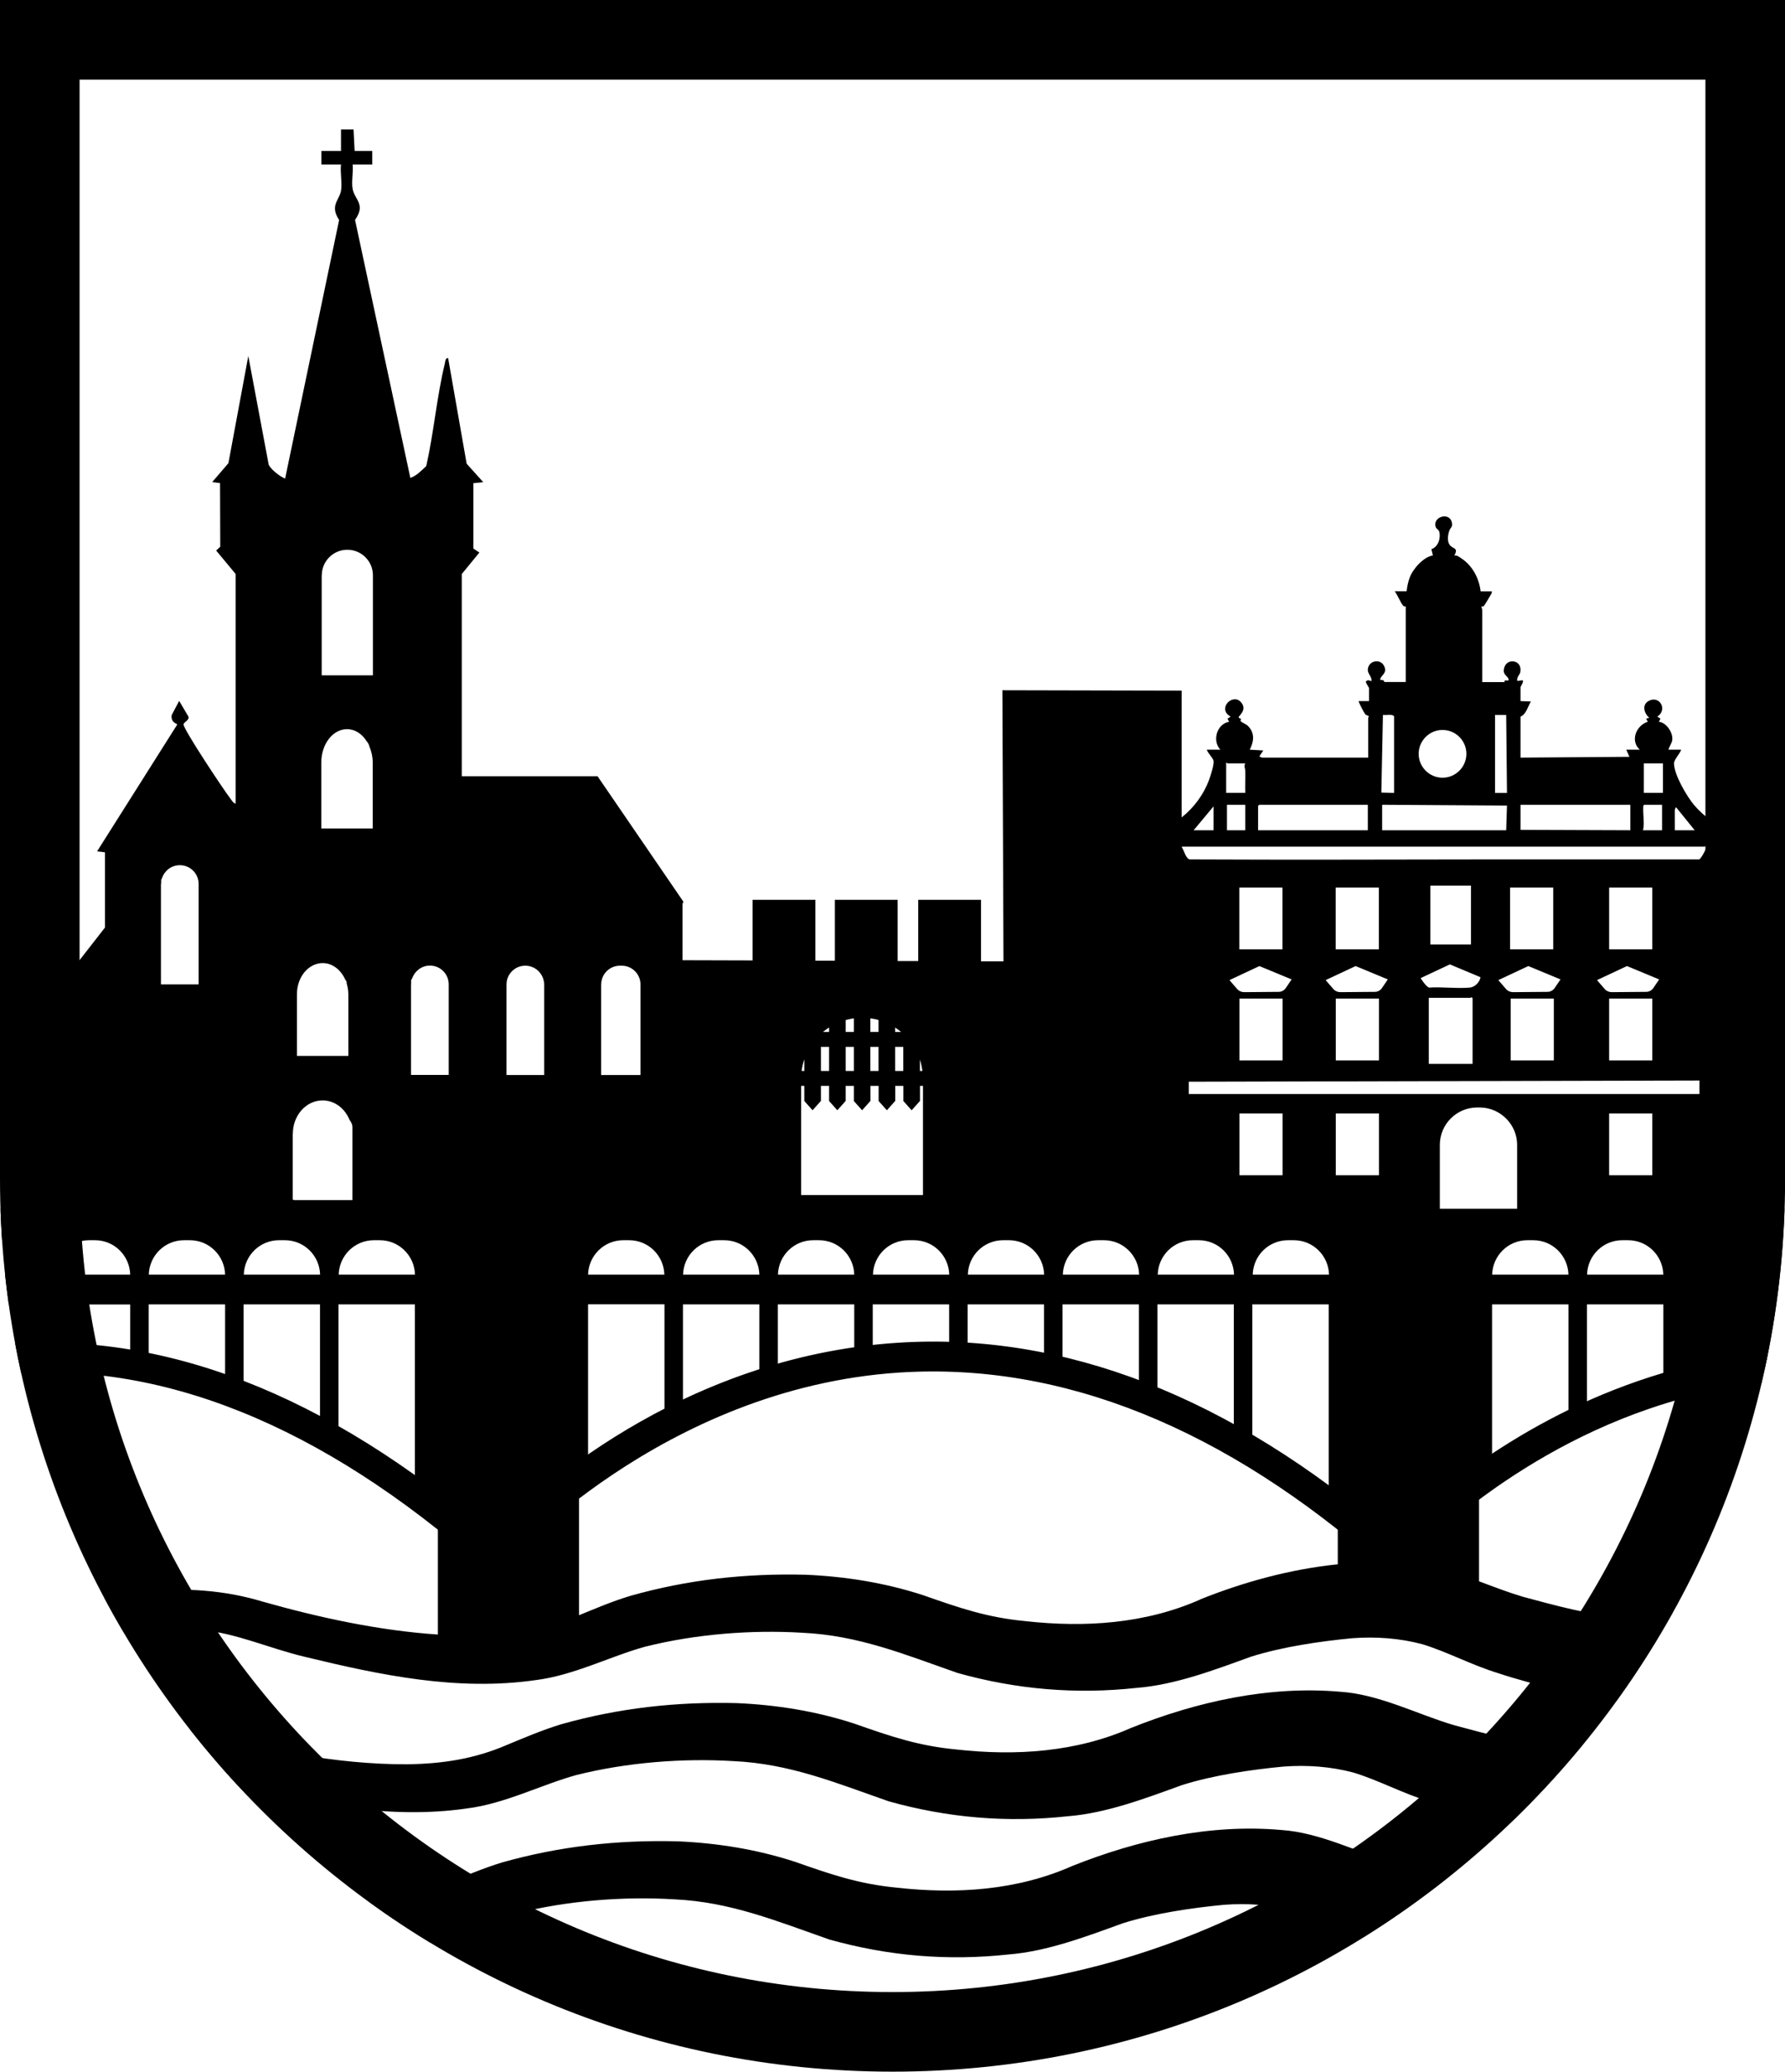 <?xml version="1.0" encoding="UTF-8"?> <svg xmlns="http://www.w3.org/2000/svg" xmlns:xlink="http://www.w3.org/1999/xlink" id="Vrstva_2" viewBox="0 0 179.45 208.2"><defs><style>.cls-1{fill:none;}.cls-2{clip-path:url(#clippath);}</style><clipPath id="clippath"><path class="cls-1" d="M0,0h179.45v118.47c0,49.52-40.21,89.73-89.73,89.73h0C40.21,208.2,0,168,0,118.47V0H0Z"></path></clipPath></defs><g id="Vrstva_1-2"><g class="cls-2"><path d="M240.81,128.1h-13.05v-6.62h-55.39c-.11-11.52-.13-23.08,0-34.59.09-.63,1.54-2.42,1.86-3.18.04-.1.08-.18.06-.3-1.5-.22-2.99-1.35-3.96-2.48-.74-.87-2.03-3.07-2.04-4.2,0-.41.6-.97.72-1.39h-1.28c.08-.31.33-.62.38-.94.12-.73-.57-1.79-1.34-1.86l.16-.32-.32-.2c1.09-.7.2-2.22-.91-1.55-.66.4-.4,1.25.11,1.67l-.32.08.16.32c-1.15.35-1.8,1.91-.8,2.8h-1.36l.32.72-10.95.08v-4.12c.55-.21.75-1.02,1.04-1.52l-1.04-.04v-1.4c0-.07.32-.49.24-.68-.38-.05-.74.29-.52-.32.06-.18.22-.29.26-.53.22-1.2-1.29-1.43-1.6-.48-.26.8.36.86.42,1.22.05.24-.28.04-.39.14-.04.03,0,.14-.02.14h-2.24v-7.24c0-.08-.1-.35-.08-.36.02-.02.15.04.25-.05.05-.05.71-1.14.75-1.23.03-.08.06-.14.04-.24h-1.12c-.15-1.3-.82-2.58-1.93-3.31-.23-.15-.41-.33-.71-.29.44-.83-.15-.63-.48-1.08-.27-.38-.17-1.04-.01-1.46.11-.29.33-.3.24-.76-.22-1.13-1.96-.6-1.63.42.06.2.3.3.35.45.19.65-.08,1.56-.78,1.79l.15.63c-.94.15-1.99,1.33-2.32,2.2-.17.44-.27.93-.32,1.4h-1.2c.27.33.61,1.21.87,1.47.1.1.24.04.24.05v7.6h-2.16s.03-.25-.4-.2c-.04-.46.78-.62.38-1.42-.37-.75-1.55-.55-1.63.34-.04.47.44.74.36,1.2-.19-.09-.41-.16-.56.04,0,.15.32.61.32.64v1.32h-1.04c-.05.05.56,1.21.65,1.31.12.14.3.13.36.21.04.05-.05.11-.05.12v4.04h-10.67s-.24-.09-.28-.12l.4-.6-1.36-.08c.4-.78.53-1.61-.12-2.32-.25-.27-.58-.35-.77-.52-.1-.09.03-.21,0-.26-.03-.04-.21-.06-.23-.14-.04-.14.89-.72.28-1.48-.84-1.07-2.51.62-1.08,1.4l-.32.2.16.32c-1.23.21-1.72,1.9-.88,2.8h-1.36c.12.38.52.7.66,1.06.13.35-.29,1.58-.44,2-.52,1.41-1.51,2.78-2.75,3.75v-12.74s-18.02-.04-18.02-.04l.11,27.24h-2.26v-6.18h-6.31v6.15h-2.07v-6.15h-6.31v6.12h-1.96v-6.12h-6.31v6.09l-7.05-.02v-5.73h.07v-.18l-8.61-12.58h-13.65v-20.32l1.77-2.16-.6-.4v-6.57s.99-.1.99-.1l-1.67-1.86-1.86-10.61c-.28-.05-.29.35-.33.54-.81,3.31-1.11,6.96-1.87,10.31-.56.52-.97.97-1.6,1.19l-5.56-25.93c1.11-1.57-.04-2.02-.24-3.11-.14-.73.08-1.69,0-2.45h1.97s0-1.37,0-1.37h-1.77s-.11-2.16-.11-2.16h-1.26s0,2.16,0,2.16h-1.97s0,1.37,0,1.37h1.97c-.1.81.14,1.87,0,2.64-.18.96-1.15,1.48-.19,2.93l-5.43,25.99c-.57-.23-1.46-.96-1.65-1.4l-2.05-10.92-2,10.77-1.63,1.9.79.1.02,6.4-.41.38,1.96,2.36v23.07c-.26-.05-.4-.33-.55-.53-.59-.74-4.74-6.99-4.69-7.43.02-.22.56-.4.51-.75l-.95-1.61-.75,1.42c-.12.78.56.87.56.95l-8.06,12.75.79.1v7.56s-2.62,3.36-2.62,3.36v24.9h-43.45v6.62h-13.23v3h13.23v24.84s11.69-14.87,31.42-18.77v-6.07H3.55v5.18c.61-.02,1.24-.03,1.86-.03v-5.15h7.68v5.75c.62.1,1.24.2,1.86.32v-6.08h7.68v8.14c.62.21,1.24.44,1.86.67v-8.81h7.68v12.28c.62.33,1.24.66,1.86,1.01v-13.29h7.68v18.18c.77.54,1.54,1.11,2.31,1.69v13.31c-5.94-.4-11.93-1.7-17.65-3.32-7.59-2.29-16.02-1.06-23.21,1.9l1.25,3.2c5.04-1.87,10.37-2.83,15.69-2.26,3.66.32,6.97,1.88,10.59,2.73,7.56,1.83,15.28,3.46,23.16,2.33,3.84-.48,7.46-2.38,11.01-3.36,5.07-1.27,10.67-1.71,15.79-1.4,5.66.26,10.26,2.17,15.61,4.04,5.92,1.66,11.9,2.17,18.02,1.5,3.86-.3,7.86-1.82,11.47-3.13,3.17-1,6.94-1.55,10.19-1.86,2.4-.18,4.78,0,7.04.6,2.54.77,4.93,2.09,7.69,2.93,1.71.58,3.89,1.13,5.65,1.62,8.28,2.6,17.76.86,24.88-3.95l-4.95-7.44c-3.96,2.71-8.41,4.37-13.13,4.14-3.11-.18-6.92-1.23-10.03-2.07-1.42-.42-2.9-.99-4.4-1.55v-9.95c.42-.31.85-.62,1.31-.93v-16.95h7.68v12.34c.61-.31,1.23-.61,1.86-.91v-11.43h7.68v8.42c15.54-4.86,36.77-4.27,60.53,16.42v-24.84h13.05v-3ZM126.61,97.09l3.24,1.34-.59.87c-.16.23-.42.38-.7.38l-3.48.03c-.27,0-.53-.11-.71-.32l-.77-.89,3.01-1.41ZM124.59,95.41v-6.21h4.34v6.21h-4.34ZM128.94,100.36v6.21h-4.34v-6.21h4.34ZM170.85,108.59v1.36h-51.34v-1.24l51.34-.12ZM136.29,97.09l3.23,1.34-.59.87c-.16.23-.42.38-.7.38l-3.48.03c-.27,0-.53-.11-.71-.32l-.77-.89,3.01-1.41ZM134.28,95.41v-6.21h4.34v6.21h-4.34ZM138.63,100.36v6.21h-4.34v-6.21h4.34ZM145.76,96.92l3.08,1.29c-.08.5-.57,1-1.08,1.04-1.29.12-2.77-.09-4.08,0-.22,0-.88-.9-.84-.96l2.92-1.37ZM143.8,94.92v-5.92h4.08v5.92h-4.08ZM148.04,100.32v6.6h-4.4v-6.64h4.2s.09-.14.2.04ZM153.65,97.09l3.23,1.34-.59.87c-.16.23-.42.38-.7.38l-3.48.03c-.27,0-.53-.11-.71-.32l-.77-.89,3.01-1.41ZM151.81,95.41v-6.21h4.34v6.21h-4.34ZM156.21,100.36v6.21h-4.34v-6.21h4.34ZM163.57,97.09l3.23,1.34-.59.87c-.16.23-.42.38-.7.38l-3.48.03c-.27,0-.53-.11-.71-.32l-.77-.89,3.01-1.41ZM161.77,95.41v-6.21h4.34v6.21h-4.34ZM166.11,100.36v6.21h-4.34v-6.21h4.34ZM166.11,111.9v6.21h-4.34v-6.21h4.34ZM138.63,118.11h-4.34v-6.21h4.34v6.21ZM128.94,111.9v6.21h-4.34v-6.21h4.34ZM18.5,124.64h.59c1.93,0,3.49,1.54,3.54,3.46h-7.67c.05-1.92,1.61-3.46,3.54-3.46ZM28.05,124.64h.59c1.93,0,3.49,1.54,3.54,3.46h-7.67c.05-1.92,1.61-3.46,3.54-3.46ZM37.59,124.64h.59c1.93,0,3.49,1.54,3.54,3.46h-7.67c.05-1.92,1.61-3.46,3.54-3.46ZM62.66,124.64h.59c1.93,0,3.49,1.54,3.54,3.46h-7.67c.05-1.92,1.61-3.46,3.54-3.46ZM72.21,124.64h.59c1.93,0,3.49,1.54,3.54,3.46h-7.67c.05-1.92,1.61-3.46,3.54-3.46ZM81.75,124.64h.59c1.93,0,3.49,1.54,3.54,3.46h-7.67c.05-1.92,1.61-3.46,3.54-3.46ZM91.3,124.64h.59c1.93,0,3.49,1.54,3.54,3.46h-7.67c.05-1.92,1.61-3.46,3.54-3.46ZM100.84,124.64h.59c1.93,0,3.49,1.54,3.54,3.46h-7.67c.05-1.92,1.61-3.46,3.54-3.46ZM110.39,124.64h.59c1.93,0,3.49,1.54,3.54,3.46h-7.67c.05-1.92,1.61-3.46,3.54-3.46ZM119.93,124.64h.59c1.93,0,3.49,1.54,3.54,3.46h-7.67c.05-1.92,1.61-3.46,3.54-3.46ZM129.48,124.64h.59c1.93,0,3.49,1.54,3.54,3.46h-7.67c.05-1.92,1.61-3.46,3.54-3.46ZM153.55,124.64h.59c1.93,0,3.49,1.54,3.54,3.46h-7.67c.05-1.92,1.61-3.46,3.54-3.46ZM163.09,124.64h.59c1.93,0,3.49,1.54,3.54,3.46h-7.67c.05-1.92,1.61-3.46,3.54-3.46ZM148.69,121.48h0s-3.94,0-3.94,0v-6.42c0-2.08,1.69-3.76,3.76-3.76h.24c1.07,0,2.03.45,2.72,1.17.01.01.02.02.03.03.63.67,1.02,1.57,1.02,2.56v6.42h-3.82ZM168.37,81.4s.09-.36.16-.24l1.84,2.28h-2v-2.04ZM165.26,76.72h1.92v2.96h-1.92v-2.96ZM165.21,81.05c0-.09-.01-.11.08-.17h1.8v2.56h-1.92c.06-.21.08-.46.08-.68,0-.57-.08-1.15-.05-1.71ZM152.86,80.88h11.04v2.56l-11.04-.04v-2.52ZM150.3,71.85h1.12l.08,7.84h-1.2v-7.84ZM145.02,73.36c1.33,0,2.4,1.08,2.4,2.4s-1.08,2.4-2.4,2.4-2.4-1.08-2.4-2.4,1.08-2.4,2.4-2.4ZM151.5,80.96l-.08,2.48h-12.47v-2.56l12.55.08ZM139.03,71.85c.36.05.84-.12,1.12.12v7.72l-1.28-.04.16-7.79ZM126.47,81l.12-.12h10.92v2.56h-11.03v-2.44ZM123.27,76.64c.06-.02.1.08.12.08h1.8c-.17.26,0,.49,0,.76.03.73-.03,1.47,0,2.2h-1.92v-3.04ZM125.19,80.88v2.56h-1.84v-2.56h1.84ZM122,81.04v2.4h-2l2-2.4ZM118.82,85.09h52.55s.27-.2.2.04c-.06.21-.57,1.21-.76,1.24-6.96.01-13.92-.01-20.88,0-10.09.01-20.2.05-30.31,0-.4-.05-.58-.89-.81-1.24v-.04ZM92.48,106.5c.12.36.2.74.25,1.13h-.25v-1.13ZM89.99,103.27c.21.14.41.28.6.44h-.6v-.44ZM89.99,105.21h.82v2.42h-.82v-2.42ZM87.5,102.34c.28.04.56.09.82.17v1.2h-.82v-1.37ZM87.5,105.21h.82v2.42h-.82v-2.42ZM85.02,102.51c.27-.07.54-.13.82-.17v1.37h-.82v-1.2ZM85.02,105.21h.82v2.42h-.82v-2.42ZM83.35,103.26v.45h-.62c.2-.16.4-.31.62-.45ZM82.53,105.21h.82v2.42h-.82v-2.42ZM80.86,106.46v1.17h-.27c.05-.4.14-.8.27-1.17ZM80.54,109.13h.32v1.52l.83.93.84-.94v-1.51h.82v1.52l.83.93.84-.94v-1.51h.82v1.52l.83.93.84-.94v-1.51h.82v1.52l.83.93.84-.94v-1.51h.82v1.52l.83.93.84-.94v-1.51h.3v10.97h-12.25v-10.97ZM60.44,98.94c0-1.05.85-1.89,1.89-1.89h.17c1.05,0,1.89.85,1.89,1.89v9.1h-3.96v-9.1ZM50.92,98.94c0-1.05.85-1.89,1.89-1.89.8,0,1.48.5,1.76,1.2.02.05.03.1.05.15.05.17.09.35.09.54v9.1h-3.79v-9.1ZM41.33,98.94v-.42s.05-.12.12-.23c.27-.73.96-1.25,1.77-1.25,1.05,0,1.89.85,1.89,1.89v9.1h-3.79v-9.1ZM32.35,57.82c0-1.42,1.15-2.57,2.57-2.57s2.57,1.15,2.57,2.57v10.05h-5.15v-10.05ZM32.3,76.63c0-1.85,1.16-3.35,2.59-3.35.8,0,1.5.47,1.97,1.21.14.16.23.34.28.54.2.48.33,1.02.33,1.61v6.62h-5.17v-6.62ZM29.85,99.92c0-1.73,1.16-3.13,2.59-3.13.98,0,1.82.67,2.26,1.64.09.13.15.23.15.28v.12c.1.34.17.71.17,1.09v6.2h-5.17v-6.2ZM29.44,113.94c0-1.85,1.34-3.35,2.99-3.35,1.21,0,2.24.8,2.71,1.96.18.24.29.48.29.7v7.36h-5.89v-.04h-.11v-6.63ZM16.19,88.85s0-.08.01-.12v-.23c0-.08.04-.18.1-.28.26-.74.95-1.27,1.78-1.27,1.05,0,1.89.85,1.89,1.89v10.09h-3.79v-10.09ZM8.96,124.64h.59c1.93,0,3.49,1.54,3.54,3.46h-7.67c.05-1.92,1.61-3.46,3.54-3.46ZM-.59,124.64H0c1.93,0,3.49,1.54,3.54,3.46h-7.67c.05-1.92,1.61-3.46,3.54-3.46ZM120.66,160.75c-5.51,2.44-11.6,2.84-17.59,2.17-3.79-.36-6.56-1.3-10.25-2.6-3.87-1.26-7.85-1.89-11.84-2.06-6.07-.15-11.84.49-17.6,2.12-1.83.55-3.58,1.3-5.17,1.95v-13.48c.3-.22.6-.44.91-.67v-17.1h7.68v12.29c.61-.33,1.23-.65,1.86-.96v-11.32h7.68v8.11c.61-.21,1.23-.41,1.86-.6v-7.51h7.68v5.73c.61-.1,1.23-.19,1.86-.27v-5.46h7.68v5.06c.62.01,1.24.03,1.86.06v-5.12h7.68v6.06c.62.12,1.24.25,1.86.39v-6.45h7.68v8.74c.62.23,1.24.47,1.86.72v-9.46h7.68v13.1c.62.34,1.24.69,1.86,1.06v-14.16h7.68v19.19c.3.22.61.45.91.68v6.25c-4.77.49-9.47,1.78-13.86,3.54Z"></path><path d="M156.18,175.44c-3.11-.18-6.92-1.23-10.03-2.07-3.58-1.05-7.49-3.1-11.41-3.35-7.16-.63-14.44,1-21.02,3.63-5.51,2.44-11.6,2.84-17.59,2.17-3.79-.36-6.56-1.3-10.25-2.6-3.87-1.26-7.86-1.89-11.84-2.06-6.07-.15-11.84.5-17.6,2.12-1.94.59-3.8,1.39-5.47,2.08-3.29,1.42-6.5,1.9-10.05,1.95-7.18.02-14.51-1.49-21.47-3.46-7.58-2.29-16.02-1.06-23.21,1.9l1.25,3.2c5.04-1.87,10.37-2.83,15.69-2.26,3.66.32,6.97,1.88,10.59,2.73,7.56,1.83,15.28,3.46,23.16,2.33,3.84-.48,7.46-2.38,11.01-3.36,5.07-1.27,10.67-1.71,15.79-1.4,5.66.26,10.26,2.17,15.61,4.04,5.92,1.66,11.9,2.17,18.02,1.5,3.86-.3,7.86-1.82,11.47-3.13,3.17-1,6.94-1.55,10.19-1.86,2.4-.18,4.78,0,7.04.6,2.54.77,4.93,2.09,7.69,2.93,1.71.58,3.89,1.13,5.65,1.62,8.28,2.6,17.76.86,24.88-3.95l-4.95-7.44c-3.96,2.71-8.41,4.37-13.13,4.14Z"></path><path d="M150.23,189.33c-3.11-.18-6.92-1.23-10.03-2.07-3.58-1.05-7.49-3.1-11.41-3.35-7.16-.63-14.44,1-21.02,3.63-5.51,2.44-11.6,2.84-17.59,2.17-3.79-.36-6.56-1.3-10.25-2.6-3.87-1.26-7.85-1.89-11.84-2.06-6.07-.15-11.84.5-17.6,2.12-1.94.59-3.8,1.39-5.47,2.08-3.29,1.42-6.5,1.9-10.05,1.95-7.18.02-14.52-1.49-21.47-3.46-7.59-2.29-16.02-1.06-23.21,1.9l1.25,3.2c5.04-1.87,10.37-2.83,15.69-2.26,3.66.32,6.97,1.88,10.59,2.73,7.56,1.83,15.28,3.46,23.15,2.33,3.84-.48,7.46-2.38,11.01-3.36,5.07-1.27,10.67-1.71,15.79-1.4,5.66.26,10.26,2.17,15.61,4.04,5.92,1.66,11.9,2.17,18.02,1.5,3.86-.3,7.86-1.82,11.47-3.13,3.17-1,6.94-1.55,10.19-1.86,2.4-.18,4.78,0,7.04.6,2.54.77,4.93,2.09,7.69,2.93,1.71.58,3.89,1.13,5.65,1.62,8.28,2.6,17.76.86,24.88-3.95l-4.95-7.44c-3.96,2.71-8.41,4.37-13.13,4.14Z"></path><path d="M-37.73,160.76v-39.28s3,0,3,0v30.97c5.1-5.26,17.23-15.65,34.72-17.3,16.25-1.53,32.87,4.91,49.41,19.15,3.96-4.08,18.91-17.92,40.79-19.35,16.77-1.11,33.5,5.41,49.71,19.36,2.89-2.93,11.71-11.02,24.8-15.53,25.06-8.64,46.56,2.5,60.88,14.35v-31.66h3v38.24l-2.49-2.2c-19.82-17.48-40.11-22.85-60.3-15.93-15.14,5.18-24.58,15.7-24.67,15.8l-.99,1.12-1.12-.99c-15.92-14.04-32.26-20.62-48.59-19.57-23.89,1.55-39.62,19.25-39.78,19.43l-.99,1.13-1.13-1c-16.25-14.33-32.47-20.86-48.21-19.38-21.78,2.04-35.22,19-35.36,19.17l-2.68,3.45Z"></path></g><path d="M171.45,8v110.47c0,45.06-36.66,81.73-81.73,81.73S8,163.54,8,118.47V8h163.45M179.45,0H0v118.47C0,168.03,40.17,208.2,89.73,208.2h0c49.55,0,89.73-40.17,89.73-89.73V0h0Z"></path></g></svg> 